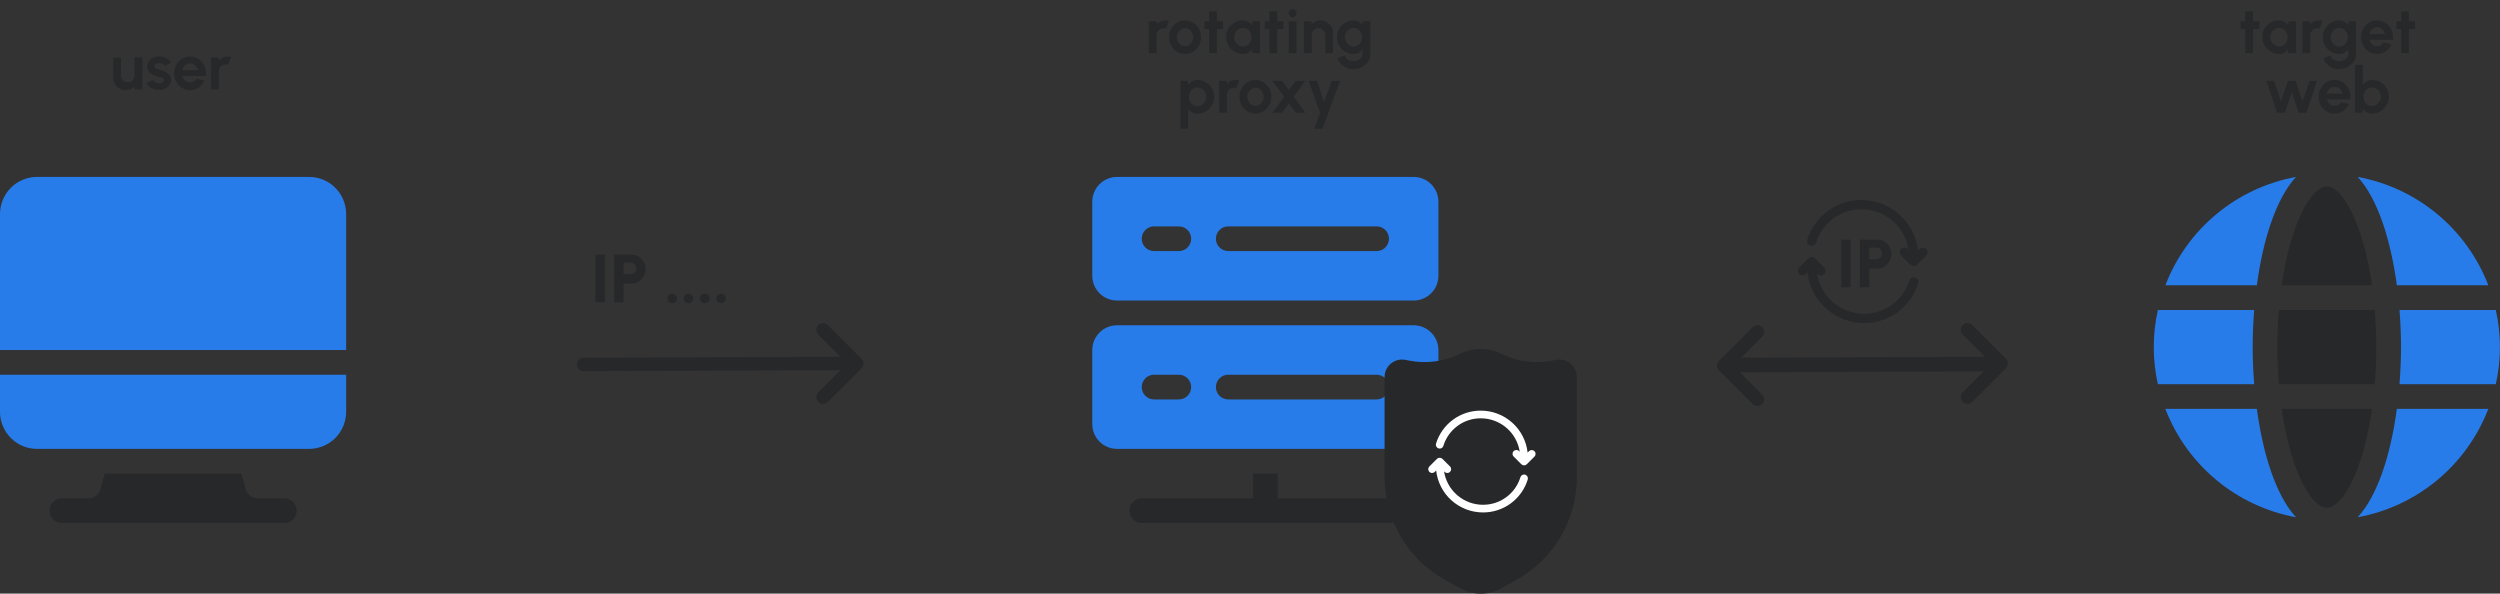 <svg width="1175" height="279" viewBox="0 0 1175 279" fill="none" xmlns="http://www.w3.org/2000/svg">
<rect x="0" y="0" width="1175" height="279" fill="#333333" stroke="none"/>
<path d="M162.687 100.582V164.495H0V100.582C0 95.959 1.836 91.526 5.105 88.257C8.374 84.988 12.808 83.151 17.431 83.151H145.256C149.879 83.151 154.313 84.988 157.582 88.257C160.851 91.526 162.687 95.959 162.687 100.582ZM0 193.546C0 198.169 1.836 202.603 5.105 205.872C8.374 209.141 12.808 210.977 17.431 210.977H145.256C149.879 210.977 154.313 209.141 157.582 205.872C160.851 202.603 162.687 198.169 162.687 193.546V176.115H0V193.546Z" fill="#277CEA"/>
<path d="M133.636 234.217H121.133C119.867 234.218 118.635 233.805 117.625 233.042C116.615 232.278 115.882 231.206 115.537 229.987C114.741 227.082 114.038 224.311 113.417 222.597H49.272C48.65 224.34 47.947 227.094 47.151 229.987C46.806 231.206 46.073 232.278 45.063 233.042C44.053 233.805 42.822 234.218 41.556 234.217H29.052C27.511 234.217 26.033 234.829 24.943 235.919C23.854 237.009 23.242 238.486 23.242 240.027C23.242 241.568 23.854 243.046 24.943 244.136C26.033 245.226 27.511 245.838 29.052 245.838H133.636C135.177 245.838 136.655 245.226 137.745 244.136C138.835 243.046 139.447 241.568 139.447 240.027C139.447 238.486 138.835 237.009 137.745 235.919C136.655 234.829 135.177 234.217 133.636 234.217Z" fill="#27282A"/>
<path d="M53.2 36.45V27H56.86V35.49C56.86 36.08 57.005 36.62 57.295 37.11C57.585 37.59 57.97 37.975 58.45 38.265C58.94 38.545 59.475 38.685 60.055 38.685C60.655 38.685 61.195 38.545 61.675 38.265C62.155 37.975 62.54 37.59 62.83 37.11C63.12 36.62 63.265 36.08 63.265 35.49V27H66.925L66.94 42H63.28L63.265 40.635C62.745 41.175 62.13 41.605 61.42 41.925C60.71 42.235 59.95 42.39 59.14 42.39C58.05 42.39 57.055 42.125 56.155 41.595C55.255 41.055 54.535 40.34 53.995 39.45C53.465 38.55 53.2 37.55 53.2 36.45ZM74.368 42.27C73.588 42.22 72.833 42.065 72.103 41.805C71.383 41.535 70.743 41.17 70.183 40.71C69.623 40.25 69.193 39.7 68.893 39.06L71.983 37.74C72.103 37.94 72.298 38.155 72.568 38.385C72.838 38.605 73.158 38.79 73.528 38.94C73.908 39.09 74.323 39.165 74.773 39.165C75.153 39.165 75.513 39.115 75.853 39.015C76.203 38.905 76.483 38.74 76.693 38.52C76.913 38.3 77.023 38.015 77.023 37.665C77.023 37.295 76.893 37.01 76.633 36.81C76.383 36.6 76.063 36.445 75.673 36.345C75.293 36.235 74.923 36.135 74.563 36.045C73.613 35.855 72.728 35.56 71.908 35.16C71.098 34.76 70.443 34.245 69.943 33.615C69.453 32.975 69.208 32.205 69.208 31.305C69.208 30.315 69.468 29.46 69.988 28.74C70.518 28.02 71.203 27.465 72.043 27.075C72.893 26.685 73.808 26.49 74.788 26.49C75.978 26.49 77.068 26.74 78.058 27.24C79.058 27.73 79.848 28.425 80.428 29.325L77.533 31.035C77.393 30.795 77.198 30.575 76.948 30.375C76.698 30.165 76.413 29.995 76.093 29.865C75.773 29.725 75.438 29.645 75.088 29.625C74.638 29.605 74.228 29.645 73.858 29.745C73.488 29.845 73.188 30.015 72.958 30.255C72.738 30.495 72.628 30.815 72.628 31.215C72.628 31.595 72.778 31.88 73.078 32.07C73.378 32.25 73.738 32.39 74.158 32.49C74.588 32.59 74.998 32.7 75.388 32.82C76.268 33.11 77.093 33.465 77.863 33.885C78.643 34.305 79.268 34.82 79.738 35.43C80.208 36.04 80.433 36.77 80.413 37.62C80.413 38.59 80.123 39.44 79.543 40.17C78.963 40.89 78.213 41.44 77.293 41.82C76.383 42.2 75.408 42.35 74.368 42.27ZM89.345 42.39C87.965 42.39 86.705 42.035 85.565 41.325C84.435 40.615 83.53 39.66 82.85 38.46C82.18 37.26 81.845 35.935 81.845 34.485C81.845 33.395 82.04 32.375 82.43 31.425C82.82 30.465 83.355 29.625 84.035 28.905C84.725 28.175 85.525 27.605 86.435 27.195C87.345 26.785 88.315 26.58 89.345 26.58C90.515 26.58 91.585 26.83 92.555 27.33C93.535 27.82 94.365 28.495 95.045 29.355C95.725 30.215 96.22 31.195 96.53 32.295C96.84 33.395 96.91 34.545 96.74 35.745H85.775C85.915 36.305 86.145 36.81 86.465 37.26C86.785 37.7 87.19 38.055 87.68 38.325C88.17 38.585 88.725 38.72 89.345 38.73C89.985 38.74 90.565 38.59 91.085 38.28C91.615 37.96 92.055 37.53 92.405 36.99L96.14 37.86C95.53 39.19 94.62 40.28 93.41 41.13C92.2 41.97 90.845 42.39 89.345 42.39ZM85.655 33H93.035C92.925 32.4 92.69 31.86 92.33 31.38C91.98 30.89 91.545 30.5 91.025 30.21C90.505 29.92 89.945 29.775 89.345 29.775C88.745 29.775 88.19 29.92 87.68 30.21C87.17 30.49 86.735 30.875 86.375 31.365C86.025 31.845 85.785 32.39 85.655 33ZM99.196 42L99.181 27H102.841L102.856 28.335C103.366 27.795 103.976 27.37 104.686 27.06C105.396 26.74 106.161 26.58 106.981 26.58C107.531 26.58 108.081 26.66 108.631 26.82L107.191 30.51C106.811 30.36 106.431 30.285 106.051 30.285C105.461 30.285 104.921 30.43 104.431 30.72C103.951 31 103.566 31.385 103.276 31.875C102.996 32.355 102.856 32.89 102.856 33.48V42H99.196Z" fill="#27282A"/>
<path d="M664.435 152.874H524.989C521.91 152.884 518.959 154.111 516.782 156.288C514.605 158.465 513.377 161.416 513.368 164.495V199.356C513.377 202.436 514.605 205.386 516.782 207.563C518.959 209.741 521.91 210.968 524.989 210.977H664.435C667.514 210.968 670.464 209.741 672.642 207.563C674.819 205.386 676.046 202.436 676.055 199.356V164.495C676.046 161.416 674.819 158.465 672.642 156.288C670.464 154.111 667.514 152.884 664.435 152.874ZM554.04 187.736H542.42C540.879 187.736 539.401 187.124 538.311 186.034C537.221 184.945 536.609 183.467 536.609 181.926C536.609 180.385 537.221 178.907 538.311 177.817C539.401 176.728 540.879 176.115 542.42 176.115H554.04C555.581 176.115 557.059 176.728 558.149 177.817C559.238 178.907 559.85 180.385 559.85 181.926C559.85 183.467 559.238 184.945 558.149 186.034C557.059 187.124 555.581 187.736 554.04 187.736ZM647.004 187.736H577.281C575.74 187.736 574.262 187.124 573.173 186.034C572.083 184.945 571.471 183.467 571.471 181.926C571.471 180.385 572.083 178.907 573.173 177.817C574.262 176.728 575.74 176.115 577.281 176.115H647.004C648.545 176.115 650.023 176.728 651.113 177.817C652.202 178.907 652.814 180.385 652.814 181.926C652.814 183.467 652.202 184.945 651.113 186.034C650.023 187.124 648.545 187.736 647.004 187.736ZM664.435 83.151H524.989C521.91 83.161 518.959 84.388 516.782 86.565C514.605 88.742 513.377 91.693 513.368 94.772V129.633C513.377 132.713 514.605 135.663 516.782 137.84C518.959 140.017 521.91 141.245 524.989 141.254H664.435C667.514 141.245 670.464 140.017 672.642 137.84C674.819 135.663 676.046 132.713 676.055 129.633V94.772C676.046 91.693 674.819 88.742 672.642 86.565C670.464 84.388 667.514 83.161 664.435 83.151ZM554.04 118.013H542.42C540.879 118.013 539.401 117.401 538.311 116.311C537.221 115.221 536.609 113.744 536.609 112.203C536.609 110.662 537.221 109.184 538.311 108.094C539.401 107.005 540.879 106.392 542.42 106.392H554.04C555.581 106.392 557.059 107.005 558.149 108.094C559.238 109.184 559.85 110.662 559.85 112.203C559.85 113.744 559.238 115.221 558.149 116.311C557.059 117.401 555.581 118.013 554.04 118.013ZM647.004 118.013H577.281C575.74 118.013 574.262 117.401 573.173 116.311C572.083 115.221 571.471 113.744 571.471 112.203C571.471 110.662 572.083 109.184 573.173 108.094C574.262 107.005 575.74 106.392 577.281 106.392H647.004C648.545 106.392 650.023 107.005 651.113 108.094C652.202 109.184 652.814 110.662 652.814 112.203C652.814 113.744 652.202 115.221 651.113 116.311C650.023 117.401 648.545 118.013 647.004 118.013Z" fill="#277CEA"/>
<path d="M652.814 234.217H600.522V222.597H588.902V234.217H536.609C535.068 234.217 533.59 234.829 532.501 235.919C531.411 237.009 530.799 238.486 530.799 240.027C530.799 241.568 531.411 243.046 532.501 244.136C533.59 245.226 535.068 245.838 536.609 245.838H652.814C654.355 245.838 655.833 245.226 656.923 244.136C658.012 243.046 658.625 241.568 658.625 240.027C658.625 238.486 658.012 237.009 656.923 235.919C655.833 234.829 654.355 234.217 652.814 234.217Z" fill="#27282A"/>
<path d="M738.123 170.842C737.182 170.07 736.081 169.518 734.9 169.223C733.72 168.929 732.488 168.901 731.295 169.141L729.652 169.47C721.48 171.087 713.003 169.951 705.545 166.241C702.551 164.774 699.261 164.011 695.927 164.011C692.593 164.011 689.304 164.774 686.31 166.241C678.853 169.951 670.377 171.087 662.206 169.47L660.563 169.141C659.372 168.905 658.144 168.936 656.966 169.231C655.788 169.526 654.69 170.079 653.752 170.85C652.813 171.62 652.057 172.589 651.538 173.686C651.019 174.784 650.749 175.983 650.749 177.197V224.278C650.752 234.124 653.386 243.791 658.38 252.277C663.373 260.763 670.543 267.761 679.149 272.546L686.248 276.49C689.214 278.136 692.55 279 695.941 279C699.333 279 702.669 278.136 705.635 276.49L712.73 272.546C721.335 267.761 728.506 260.763 733.499 252.277C738.492 243.791 741.127 234.124 741.13 224.278V177.197C741.132 175.981 740.863 174.78 740.343 173.68C739.823 172.581 739.065 171.611 738.123 170.842Z" fill="#27282A"/>
<path d="M539.953 25L539.938 10H543.598L543.613 11.335C544.123 10.795 544.733 10.37 545.443 10.06C546.153 9.74 546.918 9.58 547.738 9.58C548.288 9.58 548.838 9.66 549.388 9.82L547.948 13.51C547.568 13.36 547.188 13.285 546.808 13.285C546.218 13.285 545.678 13.43 545.188 13.72C544.708 14 544.323 14.385 544.033 14.875C543.753 15.355 543.613 15.89 543.613 16.48V25H539.953ZM556.967 25.39C555.587 25.39 554.327 25.035 553.187 24.325C552.057 23.615 551.152 22.665 550.472 21.475C549.802 20.275 549.467 18.95 549.467 17.5C549.467 16.4 549.662 15.375 550.052 14.425C550.442 13.465 550.977 12.625 551.657 11.905C552.347 11.175 553.147 10.605 554.057 10.195C554.967 9.785 555.937 9.58 556.967 9.58C558.347 9.58 559.602 9.935 560.732 10.645C561.872 11.355 562.777 12.31 563.447 13.51C564.127 14.71 564.467 16.04 564.467 17.5C564.467 18.59 564.272 19.61 563.882 20.56C563.492 21.51 562.952 22.35 562.262 23.08C561.582 23.8 560.787 24.365 559.877 24.775C558.977 25.185 558.007 25.39 556.967 25.39ZM556.967 21.73C557.697 21.73 558.352 21.535 558.932 21.145C559.512 20.755 559.967 20.24 560.297 19.6C560.637 18.96 560.807 18.26 560.807 17.5C560.807 16.72 560.632 16.01 560.282 15.37C559.942 14.72 559.477 14.205 558.887 13.825C558.307 13.435 557.667 13.24 556.967 13.24C556.247 13.24 555.597 13.435 555.017 13.825C554.437 14.215 553.977 14.735 553.637 15.385C553.297 16.035 553.127 16.74 553.127 17.5C553.127 18.29 553.302 19.005 553.652 19.645C554.002 20.285 554.467 20.795 555.047 21.175C555.637 21.545 556.277 21.73 556.967 21.73ZM574.843 13.66H571.933V25H568.273V13.66H566.053V10H568.273V5.29H571.933V10H574.843V13.66ZM588.513 10H592.173V25H588.513L588.348 23.14C587.938 23.81 587.393 24.355 586.713 24.775C586.043 25.185 585.248 25.39 584.328 25.39C583.218 25.39 582.178 25.18 581.208 24.76C580.238 24.34 579.383 23.76 578.643 23.02C577.913 22.28 577.338 21.425 576.918 20.455C576.508 19.485 576.303 18.445 576.303 17.335C576.303 16.265 576.498 15.26 576.888 14.32C577.288 13.38 577.843 12.555 578.553 11.845C579.263 11.135 580.083 10.58 581.013 10.18C581.943 9.78 582.943 9.58 584.013 9.58C585.003 9.58 585.888 9.8 586.668 10.24C587.458 10.68 588.128 11.24 588.678 11.92L588.513 10ZM584.238 21.865C585.018 21.865 585.708 21.67 586.308 21.28C586.908 20.89 587.378 20.365 587.718 19.705C588.058 19.035 588.228 18.3 588.228 17.5C588.228 16.69 588.058 15.955 587.718 15.295C587.378 14.625 586.903 14.095 586.293 13.705C585.693 13.315 585.008 13.12 584.238 13.12C583.468 13.12 582.763 13.32 582.123 13.72C581.493 14.11 580.988 14.635 580.608 15.295C580.238 15.955 580.053 16.69 580.053 17.5C580.053 18.31 580.243 19.045 580.623 19.705C581.003 20.365 581.508 20.89 582.138 21.28C582.778 21.67 583.478 21.865 584.238 21.865ZM603.202 13.66H600.292V25H596.632V13.66H594.412V10H596.632V5.29H600.292V10H603.202V13.66ZM605.68 10H609.34V25H605.68V10ZM607.54 8.065C607 8.065 606.545 7.89 606.175 7.54C605.805 7.18 605.62 6.73 605.62 6.19C605.62 5.66 605.805 5.215 606.175 4.855C606.545 4.495 606.995 4.315 607.525 4.315C608.055 4.315 608.5 4.495 608.86 4.855C609.23 5.215 609.415 5.66 609.415 6.19C609.415 6.73 609.235 7.18 608.875 7.54C608.515 7.89 608.07 8.065 607.54 8.065ZM626.568 15.52V25H622.908V16.48C622.908 15.89 622.763 15.355 622.473 14.875C622.183 14.385 621.793 14 621.303 13.72C620.823 13.43 620.288 13.285 619.698 13.285C619.108 13.285 618.568 13.43 618.078 13.72C617.598 14 617.213 14.385 616.923 14.875C616.643 15.355 616.503 15.89 616.503 16.48V25H612.843L612.828 10H616.488L616.503 11.335C617.013 10.795 617.623 10.37 618.333 10.06C619.043 9.74 619.808 9.58 620.628 9.58C621.718 9.58 622.713 9.85 623.613 10.39C624.513 10.92 625.228 11.635 625.758 12.535C626.298 13.425 626.568 14.42 626.568 15.52ZM640.394 10H644.054V25.285C644.054 26.365 643.834 27.345 643.394 28.225C642.954 29.115 642.354 29.875 641.594 30.505C640.834 31.145 639.964 31.635 638.984 31.975C638.004 32.325 636.974 32.5 635.894 32.5C634.844 32.5 633.834 32.285 632.864 31.855C631.894 31.425 631.034 30.835 630.284 30.085C629.544 29.345 628.979 28.5 628.589 27.55L631.934 26.035C632.134 26.585 632.434 27.065 632.834 27.475C633.244 27.895 633.714 28.22 634.244 28.45C634.774 28.69 635.324 28.81 635.894 28.81C636.474 28.81 637.029 28.73 637.559 28.57C638.099 28.41 638.584 28.175 639.014 27.865C639.444 27.565 639.779 27.195 640.019 26.755C640.269 26.325 640.394 25.835 640.394 25.285V23.17C639.924 23.83 639.334 24.365 638.624 24.775C637.914 25.185 637.094 25.39 636.164 25.39C635.084 25.39 634.074 25.185 633.134 24.775C632.194 24.365 631.364 23.8 630.644 23.08C629.934 22.35 629.374 21.51 628.964 20.56C628.564 19.61 628.364 18.59 628.364 17.5C628.364 16.41 628.564 15.39 628.964 14.44C629.374 13.49 629.934 12.655 630.644 11.935C631.364 11.205 632.194 10.635 633.134 10.225C634.074 9.815 635.084 9.61 636.164 9.61C637.094 9.61 637.914 9.815 638.624 10.225C639.334 10.625 639.924 11.155 640.394 11.815V10ZM636.209 21.865C636.979 21.865 637.659 21.67 638.249 21.28C638.849 20.88 639.319 20.35 639.659 19.69C639.999 19.02 640.169 18.29 640.169 17.5C640.169 16.7 639.994 15.97 639.644 15.31C639.304 14.65 638.834 14.12 638.234 13.72C637.644 13.32 636.969 13.12 636.209 13.12C635.459 13.12 634.774 13.32 634.154 13.72C633.534 14.11 633.039 14.635 632.669 15.295C632.299 15.955 632.114 16.69 632.114 17.5C632.114 18.31 632.299 19.045 632.669 19.705C633.039 20.365 633.534 20.89 634.154 21.28C634.774 21.67 635.459 21.865 636.209 21.865ZM558.451 60.5H554.791V38H558.451V39.905C558.941 39.225 559.541 38.675 560.251 38.255C560.971 37.825 561.811 37.61 562.771 37.61C563.871 37.61 564.896 37.815 565.846 38.225C566.796 38.635 567.631 39.205 568.351 39.935C569.081 40.655 569.646 41.49 570.046 42.44C570.456 43.39 570.661 44.41 570.661 45.5C570.661 46.59 570.456 47.615 570.046 48.575C569.646 49.535 569.081 50.38 568.351 51.11C567.631 51.83 566.796 52.395 565.846 52.805C564.896 53.215 563.871 53.42 562.771 53.42C561.811 53.42 560.971 53.21 560.251 52.79C559.541 52.36 558.941 51.805 558.451 51.125V60.5ZM562.726 41.135C561.966 41.135 561.286 41.335 560.686 41.735C560.086 42.125 559.616 42.65 559.276 43.31C558.936 43.97 558.766 44.7 558.766 45.5C558.766 46.3 558.936 47.035 559.276 47.705C559.616 48.365 560.086 48.895 560.686 49.295C561.286 49.685 561.966 49.88 562.726 49.88C563.496 49.88 564.201 49.685 564.841 49.295C565.481 48.905 565.991 48.38 566.371 47.72C566.751 47.05 566.941 46.31 566.941 45.5C566.941 44.7 566.751 43.97 566.371 43.31C565.991 42.65 565.481 42.125 564.841 41.735C564.211 41.335 563.506 41.135 562.726 41.135ZM573.029 53L573.014 38H576.674L576.689 39.335C577.199 38.795 577.809 38.37 578.519 38.06C579.229 37.74 579.994 37.58 580.814 37.58C581.364 37.58 581.914 37.66 582.464 37.82L581.024 41.51C580.644 41.36 580.264 41.285 579.884 41.285C579.294 41.285 578.754 41.43 578.264 41.72C577.784 42 577.399 42.385 577.109 42.875C576.829 43.355 576.689 43.89 576.689 44.48V53H573.029ZM590.044 53.39C588.664 53.39 587.404 53.035 586.264 52.325C585.134 51.615 584.229 50.665 583.549 49.475C582.879 48.275 582.544 46.95 582.544 45.5C582.544 44.4 582.739 43.375 583.129 42.425C583.519 41.465 584.054 40.625 584.734 39.905C585.424 39.175 586.224 38.605 587.134 38.195C588.044 37.785 589.014 37.58 590.044 37.58C591.424 37.58 592.679 37.935 593.809 38.645C594.949 39.355 595.854 40.31 596.524 41.51C597.204 42.71 597.544 44.04 597.544 45.5C597.544 46.59 597.349 47.61 596.959 48.56C596.569 49.51 596.029 50.35 595.339 51.08C594.659 51.8 593.864 52.365 592.954 52.775C592.054 53.185 591.084 53.39 590.044 53.39ZM590.044 49.73C590.774 49.73 591.429 49.535 592.009 49.145C592.589 48.755 593.044 48.24 593.374 47.6C593.714 46.96 593.884 46.26 593.884 45.5C593.884 44.72 593.709 44.01 593.359 43.37C593.019 42.72 592.554 42.205 591.964 41.825C591.384 41.435 590.744 41.24 590.044 41.24C589.324 41.24 588.674 41.435 588.094 41.825C587.514 42.215 587.054 42.735 586.714 43.385C586.374 44.035 586.204 44.74 586.204 45.5C586.204 46.29 586.379 47.005 586.729 47.645C587.079 48.285 587.544 48.795 588.124 49.175C588.714 49.545 589.354 49.73 590.044 49.73ZM598.049 53L603.539 45.47L598.094 37.985H602.609L605.789 42.35L608.984 37.985H613.499L608.054 45.47L613.544 53H609.029L605.789 48.56L602.564 53H598.049ZM625.931 38H629.816L621.611 60.5H617.726L620.441 53L615.041 38H619.046L622.271 47.99L625.931 38Z" fill="#27282A"/>
<path d="M1061.83 13.66H1058.92V25H1055.26V13.66H1053.04V10H1055.26V5.29H1058.92V10H1061.83V13.66ZM1075.5 10H1079.16V25H1075.5L1075.33 23.14C1074.92 23.81 1074.38 24.355 1073.7 24.775C1073.03 25.185 1072.23 25.39 1071.31 25.39C1070.2 25.39 1069.16 25.18 1068.19 24.76C1067.22 24.34 1066.37 23.76 1065.63 23.02C1064.9 22.28 1064.32 21.425 1063.9 20.455C1063.49 19.485 1063.29 18.445 1063.29 17.335C1063.29 16.265 1063.48 15.26 1063.87 14.32C1064.27 13.38 1064.83 12.555 1065.54 11.845C1066.25 11.135 1067.07 10.58 1068 10.18C1068.93 9.78 1069.93 9.58 1071 9.58C1071.99 9.58 1072.87 9.8 1073.65 10.24C1074.44 10.68 1075.11 11.24 1075.66 11.92L1075.5 10ZM1071.22 21.865C1072 21.865 1072.69 21.67 1073.29 21.28C1073.89 20.89 1074.36 20.365 1074.7 19.705C1075.04 19.035 1075.21 18.3 1075.21 17.5C1075.21 16.69 1075.04 15.955 1074.7 15.295C1074.36 14.625 1073.89 14.095 1073.28 13.705C1072.68 13.315 1071.99 13.12 1071.22 13.12C1070.45 13.12 1069.75 13.32 1069.11 13.72C1068.48 14.11 1067.97 14.635 1067.59 15.295C1067.22 15.955 1067.04 16.69 1067.04 17.5C1067.04 18.31 1067.23 19.045 1067.61 19.705C1067.99 20.365 1068.49 20.89 1069.12 21.28C1069.76 21.67 1070.46 21.865 1071.22 21.865ZM1082.16 25L1082.15 10H1085.81L1085.82 11.335C1086.33 10.795 1086.94 10.37 1087.65 10.06C1088.36 9.74 1089.13 9.58 1089.95 9.58C1090.5 9.58 1091.05 9.66 1091.6 9.82L1090.16 13.51C1089.78 13.36 1089.4 13.285 1089.02 13.285C1088.43 13.285 1087.89 13.43 1087.4 13.72C1086.92 14 1086.53 14.385 1086.24 14.875C1085.96 15.355 1085.82 15.89 1085.82 16.48V25H1082.16ZM1103.71 10H1107.37V25.285C1107.37 26.365 1107.15 27.345 1106.71 28.225C1106.27 29.115 1105.67 29.875 1104.91 30.505C1104.15 31.145 1103.28 31.635 1102.3 31.975C1101.32 32.325 1100.29 32.5 1099.21 32.5C1098.16 32.5 1097.15 32.285 1096.18 31.855C1095.21 31.425 1094.35 30.835 1093.6 30.085C1092.86 29.345 1092.29 28.5 1091.9 27.55L1095.25 26.035C1095.45 26.585 1095.75 27.065 1096.15 27.475C1096.56 27.895 1097.03 28.22 1097.56 28.45C1098.09 28.69 1098.64 28.81 1099.21 28.81C1099.79 28.81 1100.34 28.73 1100.87 28.57C1101.41 28.41 1101.9 28.175 1102.33 27.865C1102.76 27.565 1103.09 27.195 1103.33 26.755C1103.58 26.325 1103.71 25.835 1103.71 25.285V23.17C1103.24 23.83 1102.65 24.365 1101.94 24.775C1101.23 25.185 1100.41 25.39 1099.48 25.39C1098.4 25.39 1097.39 25.185 1096.45 24.775C1095.51 24.365 1094.68 23.8 1093.96 23.08C1093.25 22.35 1092.69 21.51 1092.28 20.56C1091.88 19.61 1091.68 18.59 1091.68 17.5C1091.68 16.41 1091.88 15.39 1092.28 14.44C1092.69 13.49 1093.25 12.655 1093.96 11.935C1094.68 11.205 1095.51 10.635 1096.45 10.225C1097.39 9.815 1098.4 9.61 1099.48 9.61C1100.41 9.61 1101.23 9.815 1101.94 10.225C1102.65 10.625 1103.24 11.155 1103.71 11.815V10ZM1099.52 21.865C1100.29 21.865 1100.97 21.67 1101.56 21.28C1102.16 20.88 1102.63 20.35 1102.97 19.69C1103.31 19.02 1103.48 18.29 1103.48 17.5C1103.48 16.7 1103.31 15.97 1102.96 15.31C1102.62 14.65 1102.15 14.12 1101.55 13.72C1100.96 13.32 1100.28 13.12 1099.52 13.12C1098.77 13.12 1098.09 13.32 1097.47 13.72C1096.85 14.11 1096.35 14.635 1095.98 15.295C1095.61 15.955 1095.43 16.69 1095.43 17.5C1095.43 18.31 1095.61 19.045 1095.98 19.705C1096.35 20.365 1096.85 20.89 1097.47 21.28C1098.09 21.67 1098.77 21.865 1099.52 21.865ZM1117.22 25.39C1115.84 25.39 1114.58 25.035 1113.44 24.325C1112.31 23.615 1111.41 22.66 1110.73 21.46C1110.06 20.26 1109.72 18.935 1109.72 17.485C1109.72 16.395 1109.92 15.375 1110.31 14.425C1110.7 13.465 1111.23 12.625 1111.91 11.905C1112.6 11.175 1113.4 10.605 1114.31 10.195C1115.22 9.785 1116.19 9.58 1117.22 9.58C1118.39 9.58 1119.46 9.83 1120.43 10.33C1121.41 10.82 1122.24 11.495 1122.92 12.355C1123.6 13.215 1124.1 14.195 1124.41 15.295C1124.72 16.395 1124.79 17.545 1124.62 18.745H1113.65C1113.79 19.305 1114.02 19.81 1114.34 20.26C1114.66 20.7 1115.07 21.055 1115.56 21.325C1116.05 21.585 1116.6 21.72 1117.22 21.73C1117.86 21.74 1118.44 21.59 1118.96 21.28C1119.49 20.96 1119.93 20.53 1120.28 19.99L1124.02 20.86C1123.41 22.19 1122.5 23.28 1121.29 24.13C1120.08 24.97 1118.72 25.39 1117.22 25.39ZM1113.53 16H1120.91C1120.8 15.4 1120.57 14.86 1120.21 14.38C1119.86 13.89 1119.42 13.5 1118.9 13.21C1118.38 12.92 1117.82 12.775 1117.22 12.775C1116.62 12.775 1116.07 12.92 1115.56 13.21C1115.05 13.49 1114.61 13.875 1114.25 14.365C1113.9 14.845 1113.66 15.39 1113.53 16ZM1135.1 13.66H1132.19V25H1128.53V13.66H1126.31V10H1128.53V5.29H1132.19V10H1135.1V13.66ZM1073.88 53H1070.25L1065.24 38H1068.82L1072.08 47.705L1075.32 38H1078.93L1082.17 47.705L1085.43 38H1089.01L1084 53H1080.37L1077.12 43.25L1073.88 53ZM1097.26 53.39C1095.88 53.39 1094.62 53.035 1093.48 52.325C1092.35 51.615 1091.44 50.66 1090.76 49.46C1090.09 48.26 1089.76 46.935 1089.76 45.485C1089.76 44.395 1089.95 43.375 1090.34 42.425C1090.73 41.465 1091.27 40.625 1091.95 39.905C1092.64 39.175 1093.44 38.605 1094.35 38.195C1095.26 37.785 1096.23 37.58 1097.26 37.58C1098.43 37.58 1099.5 37.83 1100.47 38.33C1101.45 38.82 1102.28 39.495 1102.96 40.355C1103.64 41.215 1104.13 42.195 1104.44 43.295C1104.75 44.395 1104.82 45.545 1104.65 46.745H1093.69C1093.83 47.305 1094.06 47.81 1094.38 48.26C1094.7 48.7 1095.1 49.055 1095.59 49.325C1096.08 49.585 1096.64 49.72 1097.26 49.73C1097.9 49.74 1098.48 49.59 1099 49.28C1099.53 48.96 1099.97 48.53 1100.32 47.99L1104.05 48.86C1103.44 50.19 1102.53 51.28 1101.32 52.13C1100.11 52.97 1098.76 53.39 1097.26 53.39ZM1093.57 44H1100.95C1100.84 43.4 1100.6 42.86 1100.24 42.38C1099.89 41.89 1099.46 41.5 1098.94 41.21C1098.42 40.92 1097.86 40.775 1097.26 40.775C1096.66 40.775 1096.1 40.92 1095.59 41.21C1095.08 41.49 1094.65 41.875 1094.29 42.365C1093.94 42.845 1093.7 43.39 1093.57 44ZM1114.84 37.58C1116.3 37.58 1117.63 37.935 1118.83 38.645C1120.03 39.355 1120.98 40.31 1121.69 41.51C1122.4 42.7 1122.76 44.02 1122.76 45.47C1122.76 46.56 1122.55 47.585 1122.14 48.545C1121.73 49.505 1121.16 50.35 1120.43 51.08C1119.71 51.8 1118.87 52.365 1117.91 52.775C1116.96 53.185 1115.94 53.39 1114.84 53.39C1113.9 53.39 1113.06 53.18 1112.33 52.76C1111.61 52.33 1111.01 51.775 1110.52 51.095V53H1106.86V30.5H1110.52V39.875C1111.01 39.195 1111.61 38.645 1112.33 38.225C1113.06 37.795 1113.9 37.58 1114.84 37.58ZM1114.79 49.85C1115.57 49.85 1116.28 49.655 1116.91 49.265C1117.55 48.865 1118.06 48.335 1118.44 47.675C1118.82 47.015 1119.01 46.28 1119.01 45.47C1119.01 44.67 1118.82 43.94 1118.44 43.28C1118.06 42.61 1117.55 42.08 1116.91 41.69C1116.27 41.3 1115.56 41.105 1114.79 41.105C1114.03 41.105 1113.35 41.305 1112.75 41.705C1112.15 42.095 1111.68 42.625 1111.34 43.295C1111 43.955 1110.83 44.68 1110.83 45.47C1110.83 46.28 1111 47.02 1111.34 47.69C1111.68 48.35 1112.15 48.875 1112.75 49.265C1113.35 49.655 1114.03 49.85 1114.79 49.85Z" fill="#27282A"/>
<path d="M279.894 142.073V119.673H284.31V142.073H279.894ZM288.633 142.073V119.673H296.889C298.116 119.673 299.22 119.983 300.201 120.601C301.193 121.22 301.982 122.047 302.569 123.081C303.156 124.105 303.449 125.236 303.449 126.473C303.449 127.732 303.15 128.879 302.553 129.913C301.956 130.937 301.156 131.753 300.153 132.361C299.161 132.969 298.073 133.273 296.889 133.273H293.049V142.073H288.633ZM293.049 128.857H296.393C296.884 128.857 297.326 128.74 297.721 128.505C298.116 128.26 298.43 127.935 298.665 127.529C298.91 127.113 299.033 126.655 299.033 126.153C299.033 125.663 298.91 125.215 298.665 124.809C298.43 124.393 298.116 124.063 297.721 123.817C297.326 123.572 296.884 123.449 296.393 123.449H293.049V128.857ZM315.936 142.489C315.317 142.489 314.789 142.276 314.352 141.849C313.925 141.412 313.712 140.879 313.712 140.249C313.712 139.641 313.925 139.119 314.352 138.681C314.789 138.244 315.317 138.025 315.936 138.025C316.555 138.025 317.083 138.244 317.52 138.681C317.957 139.119 318.176 139.641 318.176 140.249C318.176 140.879 317.957 141.412 317.52 141.849C317.083 142.276 316.555 142.489 315.936 142.489ZM323.592 142.489C322.973 142.489 322.445 142.276 322.008 141.849C321.581 141.412 321.368 140.879 321.368 140.249C321.368 139.641 321.581 139.119 322.008 138.681C322.445 138.244 322.973 138.025 323.592 138.025C324.211 138.025 324.739 138.244 325.176 138.681C325.613 139.119 325.832 139.641 325.832 140.249C325.832 140.879 325.613 141.412 325.176 141.849C324.739 142.276 324.211 142.489 323.592 142.489ZM331.248 142.489C330.63 142.489 330.102 142.276 329.664 141.849C329.238 141.412 329.024 140.879 329.024 140.249C329.024 139.641 329.238 139.119 329.664 138.681C330.102 138.244 330.63 138.025 331.248 138.025C331.867 138.025 332.395 138.244 332.832 138.681C333.27 139.119 333.488 139.641 333.488 140.249C333.488 140.879 333.27 141.412 332.832 141.849C332.395 142.276 331.867 142.489 331.248 142.489ZM338.905 142.489C338.286 142.489 337.758 142.276 337.321 141.849C336.894 141.412 336.681 140.879 336.681 140.249C336.681 139.641 336.894 139.119 337.321 138.681C337.758 138.244 338.286 138.025 338.905 138.025C339.523 138.025 340.051 138.244 340.489 138.681C340.926 139.119 341.145 139.641 341.145 140.249C341.145 140.879 340.926 141.412 340.489 141.849C340.051 142.276 339.523 142.489 338.905 142.489Z" fill="#27282A"/>
<path d="M404.919 168.588L389.102 152.771C388.807 152.476 388.457 152.242 388.072 152.082C387.687 151.923 387.273 151.841 386.856 151.841C386.439 151.841 386.026 151.923 385.641 152.082C385.255 152.242 384.905 152.476 384.61 152.771C384.315 153.066 384.081 153.416 383.922 153.801C383.762 154.187 383.68 154.6 383.68 155.017C383.68 155.434 383.762 155.847 383.922 156.232C384.081 156.618 384.315 156.968 384.61 157.263L395.018 167.667L274.308 168.133C273.469 168.133 272.665 168.466 272.072 169.059C271.478 169.653 271.145 170.457 271.145 171.296C271.145 172.135 271.478 172.94 272.072 173.533C272.665 174.126 273.469 174.46 274.308 174.46L395.018 173.994L384.61 184.401C384.018 184.998 383.685 185.806 383.685 186.647C383.685 187.488 384.018 188.296 384.61 188.893C385.21 189.481 386.016 189.811 386.856 189.811C387.696 189.811 388.503 189.481 389.102 188.893L404.919 173.076C405.507 172.477 405.837 171.67 405.837 170.83C405.837 169.99 405.507 169.187 404.919 168.588Z" fill="#27282A"/>
<path d="M942.774 168.588L926.957 152.771C926.662 152.476 926.312 152.242 925.927 152.082C925.541 151.923 925.128 151.841 924.711 151.841C924.294 151.841 923.881 151.923 923.496 152.082C923.11 152.242 922.76 152.476 922.465 152.771C922.17 153.066 921.936 153.416 921.777 153.801C921.617 154.187 921.535 154.6 921.535 155.017C921.535 155.434 921.617 155.847 921.777 156.232C921.936 156.618 922.17 156.968 922.465 157.263L932.873 167.667L812.163 168.133C811.324 168.133 810.52 168.466 809.927 169.059C809.333 169.653 809 170.457 809 171.296C809 172.135 809.333 172.94 809.927 173.533C810.52 174.126 811.324 174.46 812.163 174.46L932.873 173.994L922.465 184.401C921.873 184.998 921.54 185.806 921.54 186.647C921.54 187.488 921.873 188.296 922.465 188.893C923.065 189.481 923.871 189.811 924.711 189.811C925.551 189.811 926.358 189.481 926.957 188.893L942.774 173.076C943.362 172.477 943.692 171.67 943.692 170.83C943.692 169.99 943.362 169.187 942.774 168.588Z" fill="#27282A"/>
<path d="M807.918 174.063L823.734 189.88C824.029 190.175 824.379 190.409 824.765 190.569C825.15 190.728 825.563 190.81 825.98 190.81C826.397 190.81 826.81 190.728 827.196 190.569C827.581 190.409 827.931 190.175 828.226 189.88C828.521 189.585 828.755 189.235 828.915 188.85C829.074 188.464 829.156 188.051 829.156 187.634C829.156 187.217 829.074 186.804 828.915 186.419C828.755 186.033 828.521 185.683 828.226 185.388L817.819 174.984L938.528 174.518C939.367 174.518 940.172 174.185 940.765 173.591C941.358 172.998 941.691 172.194 941.691 171.355C941.691 170.516 941.358 169.711 940.765 169.118C940.172 168.525 939.367 168.191 938.528 168.191L817.819 168.657L828.226 158.25C828.819 157.653 829.151 156.845 829.151 156.004C829.151 155.162 828.819 154.355 828.226 153.758C827.627 153.17 826.82 152.84 825.98 152.84C825.14 152.84 824.334 153.17 823.734 153.758L807.918 169.575C807.329 170.174 807 170.981 807 171.821C807 172.66 807.329 173.464 807.918 174.063Z" fill="#27282A"/>
<path d="M1114.86 134.078C1110.71 105.056 1100.92 87.596 1093.62 87.596C1086.32 87.596 1076.53 105.056 1072.38 134.078H1114.86Z" fill="#27282A"/>
<path d="M1173.03 180.562C1175.61 169.084 1175.61 157.178 1173.03 145.7H1127.77C1128.22 151.51 1128.48 157.321 1128.48 163.131C1128.48 168.941 1128.22 174.751 1127.77 180.562H1173.03Z" fill="#277CEA"/>
<path d="M1116.16 145.7H1071.08C1070.63 151.203 1070.38 157.007 1070.38 163.131C1070.38 169.255 1070.63 175.059 1071.08 180.562H1116.16C1116.6 175.059 1116.86 169.255 1116.86 163.131C1116.86 157.007 1116.6 151.203 1116.16 145.7Z" fill="#27282A"/>
<path d="M1072.38 192.181C1076.53 221.232 1086.33 238.663 1093.62 238.663C1100.91 238.663 1110.71 221.232 1114.86 192.181H1072.38Z" fill="#27282A"/>
<path d="M1058.76 163.131C1058.76 157.321 1059.01 151.481 1059.47 145.7H1014.2C1011.63 157.178 1011.63 169.084 1014.2 180.562H1059.47C1059.01 174.781 1058.76 168.941 1058.76 163.131Z" fill="#277CEA"/>
<path d="M1060.72 192.181H1017.72C1022.73 205.222 1031.01 216.755 1041.77 225.673C1052.52 234.591 1065.39 240.595 1079.13 243.108C1069.87 233.143 1063.64 213.842 1060.72 192.181Z" fill="#277CEA"/>
<path d="M1126.52 192.181C1123.62 213.842 1117.37 233.143 1108.1 243.108C1121.84 240.595 1134.71 234.591 1145.46 225.673C1156.21 216.755 1164.49 205.222 1169.51 192.181H1126.52Z" fill="#277CEA"/>
<path d="M1126.52 134.078H1169.52C1164.5 121.036 1156.22 109.502 1145.47 100.584C1134.71 91.666 1121.84 85.663 1108.1 83.151C1117.37 93.116 1123.59 112.418 1126.52 134.078Z" fill="#277CEA"/>
<path d="M1060.72 134.078C1063.62 112.418 1069.87 93.116 1079.14 83.151C1065.4 85.665 1052.53 91.668 1041.78 100.587C1031.02 109.505 1022.74 121.038 1017.73 134.078H1060.72Z" fill="#277CEA"/>
<path d="M865.4 135V112.6H869.816V135H865.4ZM874.139 135V112.6H882.395C883.621 112.6 884.725 112.909 885.707 113.528C886.699 114.147 887.488 114.973 888.075 116.008C888.661 117.032 888.955 118.163 888.955 119.4C888.955 120.659 888.656 121.805 888.059 122.84C887.461 123.864 886.661 124.68 885.659 125.288C884.667 125.896 883.579 126.2 882.395 126.2H878.555V135H874.139ZM878.555 121.784H881.899C882.389 121.784 882.832 121.667 883.227 121.432C883.621 121.187 883.936 120.861 884.171 120.456C884.416 120.04 884.539 119.581 884.539 119.08C884.539 118.589 884.416 118.141 884.171 117.736C883.936 117.32 883.621 116.989 883.227 116.744C882.832 116.499 882.389 116.376 881.899 116.376H878.555V121.784Z" fill="#27282A"/>
<path d="M900.103 130.392C899.55 130.221 898.953 130.278 898.442 130.548C897.931 130.818 897.548 131.28 897.378 131.832C895.984 136.386 893.158 140.368 889.321 143.189C885.484 146.01 880.84 147.518 876.077 147.49C870.729 147.48 865.56 145.558 861.506 142.069C857.452 138.58 854.78 133.756 853.973 128.469L854.33 128.827C854.741 129.224 855.292 129.443 855.863 129.438C856.435 129.433 856.981 129.204 857.385 128.8C857.789 128.396 858.019 127.849 858.024 127.278C858.029 126.706 857.809 126.156 857.412 125.745L853.053 121.386C852.636 120.992 852.085 120.772 851.512 120.772C850.939 120.772 850.387 120.992 849.971 121.386L845.612 125.745C845.215 126.156 844.995 126.706 845 127.278C845.005 127.849 845.234 128.396 845.638 128.8C846.042 129.204 846.589 129.433 847.161 129.438C847.732 129.443 848.283 129.224 848.694 128.827L849.5 128.02C850.225 134.565 853.336 140.614 858.239 145.009C863.142 149.405 869.492 151.84 876.077 151.849C881.774 151.879 887.328 150.072 891.916 146.695C896.504 143.319 899.881 138.553 901.545 133.105C901.712 132.554 901.654 131.959 901.384 131.451C901.113 130.942 900.653 130.561 900.103 130.392Z" fill="#27282A"/>
<path d="M905.362 117.023C904.953 116.614 904.399 116.385 903.821 116.385C903.243 116.385 902.689 116.614 902.28 117.023L901.474 117.829C900.749 111.284 897.638 105.236 892.735 100.84C887.832 96.444 881.481 94.009 874.896 94C869.201 93.969 863.648 95.775 859.06 99.15C854.473 102.524 851.095 107.288 849.428 112.734C849.258 113.286 849.314 113.884 849.585 114.395C849.855 114.906 850.317 115.289 850.87 115.459C851.423 115.629 852.02 115.573 852.531 115.303C853.043 115.032 853.425 114.57 853.596 114.017C854.99 109.464 857.816 105.481 861.653 102.661C865.49 99.84 870.134 98.332 874.896 98.359C880.245 98.369 885.413 100.292 889.468 103.78C893.522 107.269 896.194 112.093 897.001 117.38L896.644 117.023C896.443 116.815 896.202 116.649 895.936 116.534C895.67 116.42 895.384 116.36 895.095 116.358C894.806 116.355 894.519 116.41 894.251 116.52C893.983 116.629 893.739 116.791 893.535 116.996C893.33 117.201 893.168 117.444 893.059 117.712C892.949 117.98 892.894 118.267 892.897 118.556C892.899 118.845 892.959 119.131 893.073 119.397C893.188 119.663 893.354 119.904 893.562 120.105L897.921 124.464C898.33 124.872 898.884 125.102 899.462 125.102C900.04 125.102 900.594 124.872 901.003 124.464L905.362 120.105C905.77 119.696 906 119.142 906 118.564C906 117.986 905.77 117.432 905.362 117.023Z" fill="#27282A"/>
<path d="M716.85 223.101C716.393 222.96 715.899 223.007 715.476 223.23C715.054 223.453 714.737 223.836 714.596 224.292C713.443 228.059 711.106 231.353 707.932 233.686C704.758 236.019 700.917 237.267 696.978 237.244C692.554 237.236 688.278 235.645 684.925 232.76C681.572 229.874 679.361 225.884 678.694 221.511L678.989 221.806C679.329 222.135 679.785 222.317 680.257 222.312C680.73 222.308 681.182 222.119 681.517 221.784C681.851 221.45 682.04 220.998 682.045 220.525C682.049 220.053 681.867 219.597 681.539 219.257L677.933 215.652C677.589 215.326 677.132 215.145 676.658 215.145C676.184 215.145 675.728 215.326 675.384 215.652L671.778 219.257C671.45 219.597 671.268 220.053 671.272 220.525C671.276 220.998 671.466 221.45 671.8 221.784C672.134 222.119 672.587 222.308 673.059 222.312C673.532 222.317 673.987 222.135 674.327 221.806L674.994 221.139C675.594 226.553 678.167 231.556 682.223 235.192C686.278 238.828 691.531 240.842 696.978 240.849C701.689 240.874 706.283 239.379 710.078 236.586C713.873 233.793 716.666 229.851 718.043 225.345C718.181 224.889 718.133 224.397 717.909 223.977C717.686 223.556 717.305 223.241 716.85 223.101Z" fill="white"/>
<path d="M721.2 212.043C720.862 211.705 720.403 211.515 719.925 211.515C719.447 211.515 718.989 211.705 718.651 212.043L717.984 212.71C717.384 207.297 714.811 202.294 710.756 198.658C706.7 195.022 701.447 193.008 696.001 193C691.29 192.975 686.697 194.468 682.902 197.26C679.107 200.051 676.314 203.991 674.935 208.495C674.794 208.952 674.841 209.447 675.064 209.869C675.288 210.292 675.67 210.609 676.128 210.75C676.585 210.89 677.079 210.844 677.502 210.62C677.925 210.397 678.241 210.014 678.382 209.557C679.535 205.791 681.872 202.497 685.046 200.164C688.22 197.83 692.062 196.583 696.001 196.606C700.424 196.614 704.7 198.204 708.053 201.09C711.406 203.975 713.617 207.965 714.284 212.339L713.989 212.043C713.822 211.871 713.623 211.734 713.403 211.639C713.184 211.545 712.947 211.495 712.708 211.493C712.468 211.491 712.231 211.536 712.009 211.627C711.788 211.718 711.586 211.851 711.417 212.021C711.248 212.19 711.114 212.391 711.023 212.613C710.933 212.834 710.887 213.072 710.889 213.311C710.891 213.551 710.941 213.787 711.036 214.007C711.13 214.227 711.267 214.426 711.44 214.592L715.045 218.198C715.383 218.536 715.842 218.726 716.32 218.726C716.798 218.726 717.256 218.536 717.594 218.198L721.2 214.592C721.538 214.254 721.728 213.796 721.728 213.318C721.728 212.84 721.538 212.381 721.2 212.043Z" fill="white"/>
</svg>
